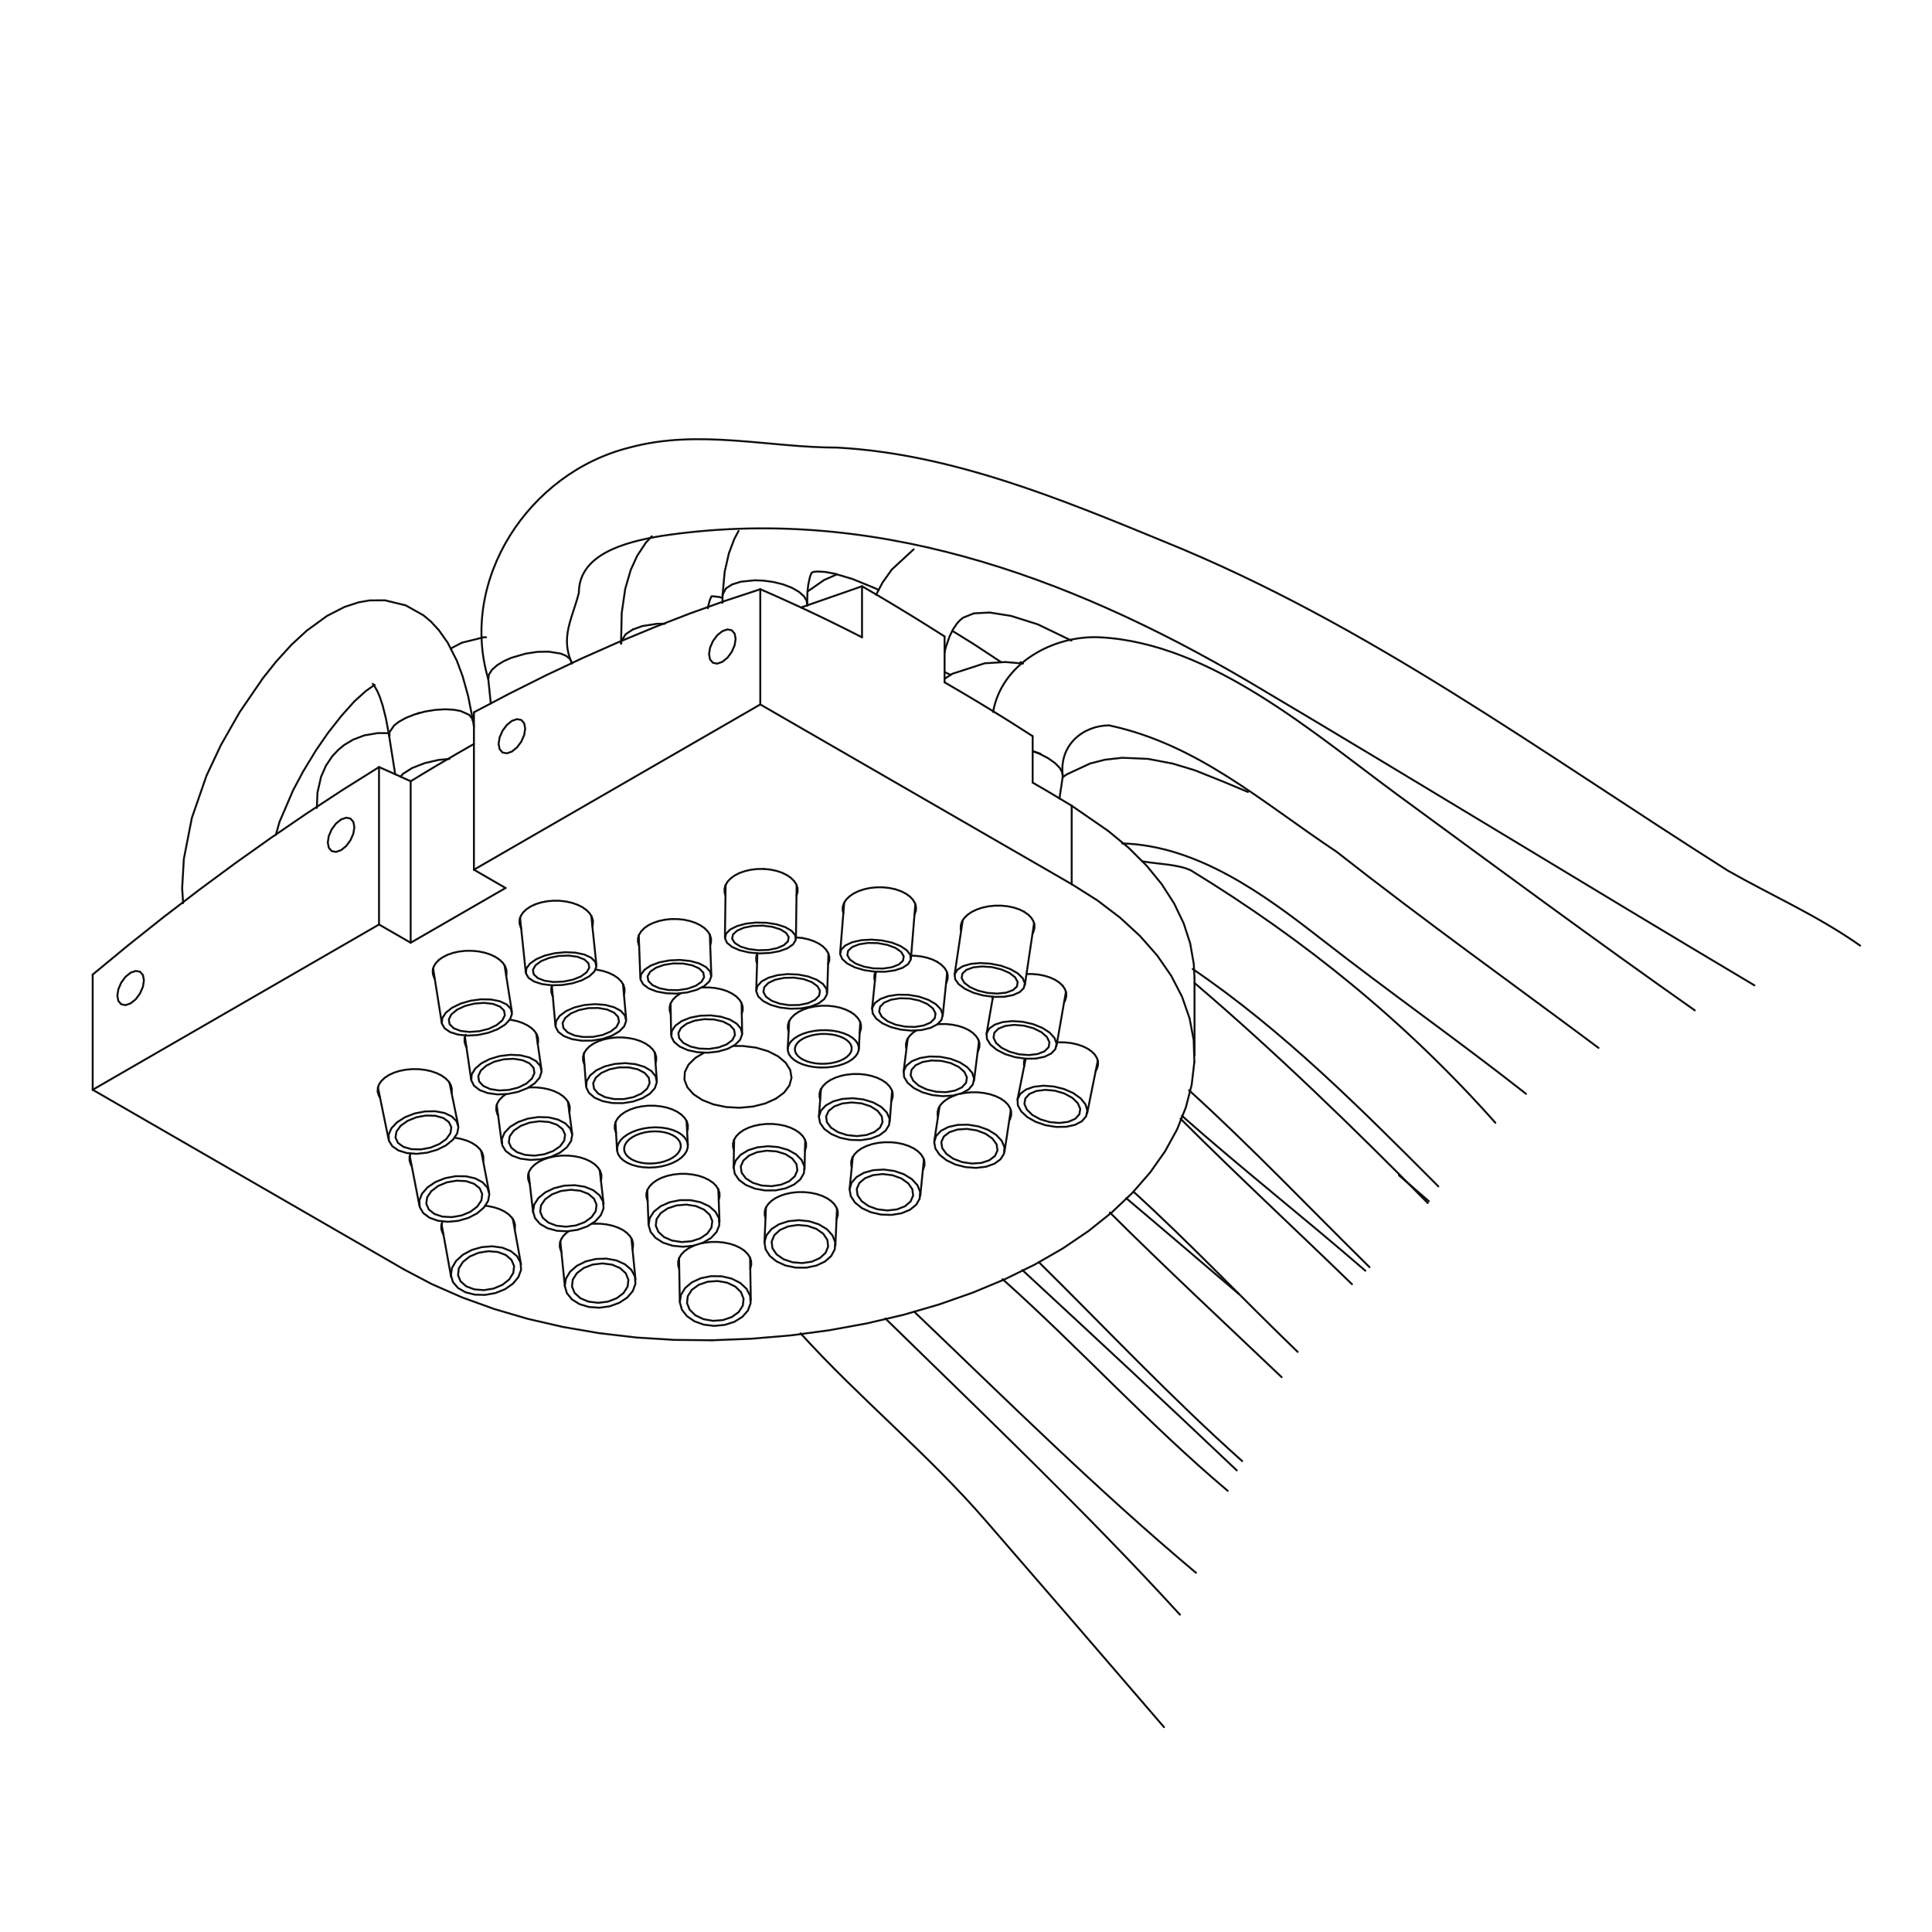 <?xml version="1.0" encoding="UTF-8"?>
<svg id="Layer_1" data-name="Layer 1" xmlns="http://www.w3.org/2000/svg" viewBox="0 0 500 500">
  <defs>
    <style>
      .cls-1 {
        fill: none;
        stroke: #0d0d0e;
        stroke-linecap: round;
        stroke-linejoin: round;
        stroke-width: .5px;
      }
    </style>
  </defs>
  <polyline class="cls-1" points="147.99 171.69 148 171.57 147.51 170.53 146.49 169.72 145.13 169.15 142.02 168.65 139.1 168.7 136.03 169.16 132.31 170.25 130.4 171.1 128.67 172.15 127.32 173.35 126.52 174.6 126.39 175.7"/>
  <polyline class="cls-1" points="208.86 156.31 208.75 155.45 208.07 154.32 206.77 153.17 204.91 152.1 202.61 151.22 200.1 150.61 197.62 150.27 195.35 150.18 191.77 150.54 189.48 151.25"/>
  <polyline class="cls-1" points="189.48 151.25 187.88 152.27 187.01 153.89 187.03 154.04"/>
  <polyline class="cls-1" points="172.08 161.42 169.92 161.45 166.21 162.03 163.76 162.92"/>
  <polyline class="cls-1" points="163.76 162.92 161.95 164.11 160.8 165.91 160.78 166.58"/>
  <polyline class="cls-1" points="275.05 200.91 274.93 199.92 274.29 198.76 273.05 197.49 271.26 196.23 269.04 195.08 267.25 194.39"/>
  <polyline class="cls-1" points="100.8 190.47 100.79 189.5 102.01 187.74 103.3 186.75 105.11 185.76 107.38 184.86 109.98 184.15 112.67 183.71 115.22 183.56 117.43 183.68 119.21 184.01 121.44 185.01 122.31 186.13"/>
  <polyline class="cls-1" points="98.09 198.52 88.75 204.38 79.42 210.49 70.11 216.85 60.81 223.45 51.55 230.29 42.32 237.36 33.13 244.67 23.99 252.21"/>
  <polyline class="cls-1" points="91.71 214.06 91.45 212.7 90.7 211.84 89.59 211.62 88.27 212.08 86.95 213.14 85.84 214.64 85.09 216.36 84.83 218.03 85.09 219.4 85.84 220.26 86.95 220.48 88.27 220.02 89.59 218.96 90.7 217.45 91.45 215.74 91.71 214.06"/>
  <polyline class="cls-1" points="37.25 253.71 36.99 252.34 36.24 251.49 35.13 251.27 33.81 251.73 32.49 252.79 31.38 254.29 30.63 256.01 30.37 257.68 30.63 259.05 31.38 259.91 32.49 260.13 33.81 259.67 35.13 258.61 36.24 257.1 36.99 255.38 37.25 253.71"/>
  <line class="cls-1" x1="23.99" y1="282.03" x2="23.99" y2="252.21"/>
  <polyline class="cls-1" points="106.28 202.19 105.26 201.72 104.23 201.25 103.21 200.79 102.19 200.33 101.16 199.87 100.14 199.42 99.12 198.96 98.09 198.52"/>
  <line class="cls-1" x1="98.09" y1="198.52" x2="98.09" y2="239.26"/>
  <polyline class="cls-1" points="122.65 192.54 121.63 193.12 118.56 194.88 115.49 196.67 112.42 198.48 109.35 200.32 106.28 202.19"/>
  <line class="cls-1" x1="106.28" y1="202.19" x2="106.28" y2="243.98"/>
  <polyline class="cls-1" points="309.14 253.11 308.95 249.48 308.03 244.18 306.33 238.95 303.86 233.81 300.65 228.82 296.71 224 292.08 219.4 286.78 215.03"/>
  <line class="cls-1" x1="286.78" y1="215.03" x2="277.35" y2="208.52"/>
  <polyline class="cls-1" points="207.31 157.22 207.56 157.13 223.09 151.72"/>
  <polyline class="cls-1" points="135.92 188.55 135.66 187.18 134.91 186.32 133.79 186.11 132.48 186.56 131.16 187.63 130.05 189.13 129.3 190.85 129.04 192.52 129.3 193.89 130.05 194.75 131.16 194.96 132.48 194.51 133.79 193.44 134.91 191.94 135.66 190.22 135.92 188.55"/>
  <polyline class="cls-1" points="190.38 165.33 190.12 163.97 189.37 163.11 188.26 162.89 186.94 163.35 185.62 164.41 184.51 165.91 183.76 167.63 183.5 169.3 183.76 170.67 184.51 171.53 185.62 171.75 186.94 171.29 188.26 170.23 189.37 168.72 190.12 167.01 190.38 165.33"/>
  <polyline class="cls-1" points="196.76 152.49 187.62 155.51 178.43 158.81 169.2 162.39 159.94 166.24 150.64 170.36 141.33 174.76 132 179.42 122.65 184.34"/>
  <line class="cls-1" x1="122.65" y1="184.34" x2="122.65" y2="225.08"/>
  <line class="cls-1" x1="104.57" y1="328.54" x2="23.99" y2="282.03"/>
  <polyline class="cls-1" points="184.25 346.86 174.46 346.76 164.72 346.15 155.12 345.03 145.73 343.42 136.63 341.33 127.9 338.77 119.6 335.77 111.8 332.35 104.57 328.54"/>
  <polyline class="cls-1" points="309.1 274.81 308.41 280.71 306.91 286.56 304.61 292.32 301.52 297.95 297.66 303.43 293.06 308.71 287.74 313.76 281.74 318.56 275.1 323.06 267.85 327.24 260.05 331.07 251.75 334.53 243 337.6 233.85 340.26 224.36 342.49 214.59 344.27 204.61 345.6 194.47 346.46 184.25 346.86"/>
  <polyline class="cls-1" points="277.35 228.82 283.96 232.99 289.88 237.49 295.08 242.28 299.51 247.32 303.14 252.58 305.93 257.99 307.86 263.54 308.92 269.16 309.1 274.81"/>
  <line class="cls-1" x1="122.65" y1="225.08" x2="196.76" y2="182.31"/>
  <line class="cls-1" x1="130.84" y1="229.81" x2="122.65" y2="225.08"/>
  <line class="cls-1" x1="106.28" y1="243.98" x2="130.84" y2="229.81"/>
  <line class="cls-1" x1="98.09" y1="239.26" x2="106.28" y2="243.98"/>
  <line class="cls-1" x1="23.99" y1="282.03" x2="98.09" y2="239.26"/>
  <polyline class="cls-1" points="182.23 272.44 179.98 273.76 178.21 275.49 177.24 277.42 177.13 279.43 177.89 281.39 179.47 283.19 181.77 284.69 184.65 285.82 187.93 286.5 191.4 286.69 194.84 286.38 198.03 285.58 200.78 284.35"/>
  <polyline class="cls-1" points="200.78 284.35 202.92 282.76 204.3 280.92 204.85 278.93 204.52 276.93 203.34 275.04 201.38 273.38 198.77 272.05 195.67 271.13 192.27 270.7 189.82 270.69"/>
  <polyline class="cls-1" points="134.88 240.23 134.73 239.93 134.45 238.98 134.47 238.01 134.77 237.07 135.35 236.17 136.2 235.35 137.28 234.62 138.56 234.02"/>
  <polyline class="cls-1" points="138.56 234.02 140 233.56 141.57 233.25 143.21 233.1 144.87 233.12 146.5 233.31 148.05 233.66 149.48 234.16 150.75 234.79 151.8 235.55 152.62 236.39 153.17 237.3 153.45 238.25 153.43 239.22 153.3 239.72"/>
  <polyline class="cls-1" points="112.52 253.32 112.35 253.02 112.03 252.08 111.99 251.12 112.24 250.17 112.78 249.27 113.58 248.43"/>
  <polyline class="cls-1" points="113.58 248.43 114.63 247.7 115.88 247.07 117.31 246.59 118.86 246.25 120.5 246.07 122.17 246.07 123.82 246.22 125.4 246.54 126.86 247.01 128.16 247.62 129.26 248.35 130.13 249.18 130.73 250.07 131.06 251.02 131.1 251.97 131 252.49"/>
  <polyline class="cls-1" points="117.66 294.44 117.93 294.48 119.5 294.79 120.96 295.25 122.25 295.85 123.34 296.57 124.19 297.39 124.78 298.28 125.08 299.22 125.1 300.17 125.04 300.51"/>
  <polyline class="cls-1" points="106.56 301.8 106.3 301.34 106 300.4 105.98 299.45 106.23 298.54"/>
  <polyline class="cls-1" points="206 242.6 206.01 242.6 207.63 242.76"/>
  <polyline class="cls-1" points="195.93 249.36 195.71 248.57 195.72 247.61 195.98 246.72"/>
  <polyline class="cls-1" points="207.63 242.76 209.19 243.09 210.62 243.57 211.88 244.18 212.95 244.92 213.77 245.75 214.33 246.65 214.62 247.59 214.62 248.55 214.33 249.5 214.31 249.52"/>
  <polyline class="cls-1" points="218.26 236.32 218.08 235.58 218.12 234.61 218.44 233.66 219.04 232.76 219.9 231.93 220.99 231.2 222.28 230.58 223.74 230.11 225.3 229.79 226.94 229.63 228.6 229.64 230.23 229.82 231.77 230.16"/>
  <polyline class="cls-1" points="231.77 230.16 233.19 230.65 234.44 231.28 235.47 232.02 236.27 232.86 236.81 233.77 237.06 234.72 237.03 235.69 236.7 236.64 236.67 236.71"/>
  <line class="cls-1" x1="128.91" y1="288.64" x2="128.73" y2="288.3"/>
  <polyline class="cls-1" points="136.8 281.44 137.13 281.42 138.79 281.42 140.43 281.59 141.99 281.91 143.43 282.39 144.7 283 145.77 283.73 146.59 284.56 147.16 285.45 147.45 286.39 147.44 287.35 147.34 287.81"/>
  <polyline class="cls-1" points="128.73 288.3 128.44 287.36 128.45 286.41 128.74 285.47 129.31 284.57 130.14 283.74 130.94 283.17"/>
  <polyline class="cls-1" points="151.25 275.52 151.18 275.36 150.89 274.42 150.89 273.47 151.17 272.53"/>
  <polyline class="cls-1" points="151.17 272.53 151.74 271.63 152.57 270.8 153.63 270.07 154.9 269.46 156.33 268.98 157.89 268.66 159.52 268.49 161.18 268.49 162.81 268.66 164.36 268.98 165.8 269.46 167.07 270.08 168.13 270.81 168.96 271.63 169.53 272.53 169.82 273.47 169.82 274.42 169.65 275.08"/>
  <polyline class="cls-1" points="173.59 262.42 173.31 261.49 173.31 260.53 173.6 259.59 174.16 258.69 174.99 257.87 176.05 257.13 176.15 257.07"/>
  <polyline class="cls-1" points="181.63 255.57 181.93 255.55 183.58 255.55 185.21 255.72 186.76 256.04 188.2 256.52 189.46 257.14 190.53 257.87 191.35 258.7 191.92 259.6 192.21 260.54 192.21 261.49 191.98 262.31"/>
  <polyline class="cls-1" points="187.76 231.76 187.53 230.99 187.5 230.02 187.77 229.07 188.31 228.15 189.12 227.31 190.16 226.56 191.41 225.92 192.83 225.43 194.38 225.08 196 224.9 197.65 224.88"/>
  <polyline class="cls-1" points="197.65 224.88 199.28 225.03 200.85 225.35 202.29 225.82 203.57 226.43 204.65 227.16 205.5 227.99 206.09 228.89 206.4 229.84 206.42 230.81 206.16 231.76 206.14 231.82"/>
  <polyline class="cls-1" points="165.41 244.8 165.4 244.76 165.11 243.82 165.1 242.86 165.39 241.91 165.95 241.01 166.77 240.18 167.83 239.44 169.1 238.83 170.53 238.35 172.08 238.02"/>
  <polyline class="cls-1" points="172.08 238.02 173.71 237.85 175.37 237.86 177 238.02 178.55 238.36 179.99 238.84 181.25 239.46 182.32 240.19 183.15 241.03 183.72 241.93 184.01 242.88 184.01 243.84 183.8 244.62"/>
  <polyline class="cls-1" points="143.07 257.88 142.97 257.68 142.68 256.74 142.67 255.79 142.89 255"/>
  <polyline class="cls-1" points="154.14 250.92 154.59 250.98 156.15 251.31 157.58 251.79 158.86 252.41 159.93 253.14 160.76 253.97 161.33 254.87 161.62 255.82 161.63 256.77 161.48 257.39"/>
  <polyline class="cls-1" points="120.72 270.98 120.52 270.62 120.23 269.68 120.23 268.72 120.51 267.78"/>
  <polyline class="cls-1" points="131.94 263.89 132.2 263.92 133.77 264.25 135.21 264.73 136.49 265.35 137.56 266.08 138.4 266.91 138.97 267.8 139.26 268.75 139.26 269.7 139.17 270.14"/>
  <polyline class="cls-1" points="98.36 284.11 98.01 283.48 97.75 282.54"/>
  <polyline class="cls-1" points="97.75 282.54 97.78 281.59 98.09 280.65 98.69 279.76 99.56 278.94 100.65 278.22 101.95 277.61 103.42 277.15 105 276.84 106.66 276.68 108.33 276.7 109.98 276.88 111.54 277.22 112.98 277.71 114.25 278.33 115.3 279.07 116.12 279.9 116.66 280.8 116.93 281.75 116.9 282.7 116.87 282.86"/>
  <polyline class="cls-1" points="235.81 247.32 236.64 247.34 238.27 247.5 239.83 247.83 241.27 248.3 242.53 248.91"/>
  <polyline class="cls-1" points="226.42 253.9 226.29 253.32 226.29 252.36 226.56 251.48"/>
  <polyline class="cls-1" points="242.53 248.91 243.59 249.65 244.42 250.47 244.98 251.37 245.26 252.31 245.26 253.27 244.96 254.22 244.84 254.44"/>
  <polyline class="cls-1" points="204.1 266.95 203.91 266.23 203.91 265.27 204.2 264.33 204.77 263.44 205.6 262.61 206.66 261.88 207.93 261.26 209.36 260.78 210.92 260.46 212.55 260.29 214.2 260.29 215.83 260.45 217.39 260.78 218.82 261.26 220.09 261.87"/>
  <polyline class="cls-1" points="220.09 261.87 221.15 262.6 221.97 263.43 222.54 264.32 222.82 265.26 222.82 266.22 222.53 267.16 222.49 267.25"/>
  <polyline class="cls-1" points="159.44 293.15 159.38 293.03 159.1 292.09 159.1 291.14 159.39 290.2 159.95 289.3 160.78 288.47 161.85 287.74 163.12 287.13 164.55 286.65 166.11 286.32 167.74 286.15 169.39 286.15 171.02 286.32 172.57 286.64 174.01 287.12 175.27 287.73 176.34 288.46 177.16 289.29 177.73 290.19 178.01 291.13 178.01 292.08 177.82 292.78"/>
  <polyline class="cls-1" points="137.1 306.29 136.94 305.99 136.66 305.04 136.67 304.08 136.96 303.14 137.53 302.24 138.37 301.41 139.44 300.67 140.72 300.05 142.16 299.57 143.72 299.24 145.35 299.07 147.01 299.07 148.65 299.23 150.2 299.55 151.64 300.03 152.91 300.64 153.97 301.37 154.79 302.2 155.35 303.1 155.64 304.04 155.63 305 155.51 305.5"/>
  <polyline class="cls-1" points="125.62 312.04 126.3 312.13 127.86 312.45 129.3 312.92 130.57 313.54 131.63 314.27 132.45 315.1 133 316 133.28 316.94 133.26 317.91 133.21 318.18"/>
  <polyline class="cls-1" points="114.76 319.47 114.48 318.95 114.2 318 114.22 317.04 114.51 316.12"/>
  <polyline class="cls-1" points="248.74 240.88 248.64 240.41 248.66 239.45 248.96 238.5 249.54 237.59 250.39 236.76 251.47 236.01 252.76 235.39 254.21 234.9 255.78 234.56 257.43 234.39 259.1 234.38 260.74 234.54 262.3 234.86 263.74 235.33 265 235.94"/>
  <polyline class="cls-1" points="265 235.94 266.07 236.68 266.89 237.51 267.44 238.41 267.72 239.35 267.7 240.32 267.4 241.27 267.21 241.61"/>
  <polyline class="cls-1" points="273.58 269.77 273.9 269.75 275.58 269.77 277.22 269.95 278.79 270.29 280.23 270.78 281.49 271.4 282.55 272.14 283.36 272.97 283.91 273.87 284.17 274.82"/>
  <polyline class="cls-1" points="265.06 275.96 264.99 275.61 265.02 274.66 265.22 273.98"/>
  <polyline class="cls-1" points="284.17 274.82 284.14 275.77 283.83 276.71 283.57 277.15"/>
  <polyline class="cls-1" points="220.43 302.09 220.3 301.54 220.29 300.58 220.57 299.64 221.14 298.74 221.96 297.91 223.02 297.18 224.29 296.57 225.72 296.09 227.28 295.77 228.91 295.61 230.57 295.61 232.2 295.78 233.76 296.11 235.2 296.59 236.48 297.21 237.55 297.94 238.38 298.77 238.95 299.67 239.24 300.61 239.25 301.57 238.96 302.51 238.84 302.77"/>
  <polyline class="cls-1" points="212.27 284.53 212.1 283.89 212.1 282.93 212.39 281.99"/>
  <polyline class="cls-1" points="212.39 281.99 212.96 281.1 213.78 280.27 214.85 279.54 216.11 278.93 217.55 278.45 219.1 278.12 220.74 277.96 222.39 277.96 224.02 278.12 225.58 278.45 227.01 278.93 228.28 279.54 229.35 280.27 230.18 281.1 230.74 282 231.03 282.94 231.03 283.89 230.75 284.83 230.66 285"/>
  <polyline class="cls-1" points="181.61 321.75 182.37 321.61 183.99 321.42 185.65 321.41 187.28 321.56 188.84 321.87 190.28 322.34 191.56 322.95 192.65 323.68 193.49 324.51 194.08 325.42 194.39 326.37 194.42 327.33 194.17 328.25"/>
  <polyline class="cls-1" points="175.79 328.37 175.52 327.52 175.5 326.55 175.76 325.59 176.3 324.68 177.11 323.83 178.15 323.08 179.4 322.45 179.64 322.35"/>
  <polyline class="cls-1" points="167.61 310.77 167.59 310.71 167.3 309.76 167.3 308.8 167.59 307.86 168.16 306.96 168.99 306.13 170.06 305.39 171.32 304.77 172.76 304.29 174.31 303.96 175.94 303.79 177.6 303.79 179.22 303.96 180.78 304.28 182.21 304.76 183.47 305.38 184.54 306.11 185.36 306.94 185.92 307.84 186.21 308.79 186.21 309.75 186 310.5"/>
  <polyline class="cls-1" points="242.64 265.06 243.16 265.03 244.82 265.02 246.46 265.19 248.02 265.51 249.46 265.99 250.73 266.6 251.79 267.33 252.62 268.16 253.19 269.05"/>
  <polyline class="cls-1" points="234.59 271.46 234.47 270.97 234.48 270.01 234.77 269.07 235.34 268.17 236.17 267.35 237.08 266.71"/>
  <polyline class="cls-1" points="253.19 269.05 253.48 269.99 253.47 270.95 253.18 271.89 253.02 272.2"/>
  <polyline class="cls-1" points="248.47 283.09 249.69 282.85 251.32 282.69 252.99 282.69 254.63 282.86 256.2 283.19 257.64 283.67 258.92 284.28 259.99 285.01 260.83 285.84 261.4 286.74 261.69 287.68 261.7 288.63 261.41 289.57"/>
  <polyline class="cls-1" points="242.75 289.01 242.66 288.61 242.66 287.66 242.94 286.72 243.51 285.82 244.34 285 245.41 284.26 246.68 283.65 247.47 283.37"/>
  <line class="cls-1" x1="261.41" y1="289.57" x2="261.19" y2="289.97"/>
  <polyline class="cls-1" points="153.18 316.72 153.72 316.69 155.38 316.7 157 316.88 158.55 317.22 159.96 317.71 161.21 318.33 162.25 319.08 163.05 319.92 163.58 320.83 163.84 321.78 163.8 322.75 163.68 323.2"/>
  <polyline class="cls-1" points="145.29 323.94 145.11 323.58 144.86 322.63 144.9 321.67 145.22 320.72 145.82 319.82 146.68 318.99 147.15 318.64"/>
  <polyline class="cls-1" points="198.11 315.21 197.91 314.48 197.91 313.52 198.19 312.57 198.76 311.67 199.58 310.84 200.64 310.1 201.91 309.49 203.34 309.01 204.89 308.68 206.52 308.51 208.17 308.52 209.8 308.69 211.36 309.02 212.79 309.5 214.06 310.12 215.13 310.86 215.96 311.69 216.52 312.59 216.81 313.54 216.82 314.5 216.53 315.45 216.5 315.53"/>
  <polyline class="cls-1" points="189.94 297.63 189.71 296.82 189.71 295.86 190 294.92 190.56 294.02 191.39 293.2 192.45 292.46 193.72 291.85 195.15 291.37 196.7 291.05"/>
  <polyline class="cls-1" points="196.7 291.05 198.33 290.88 199.98 290.88 201.61 291.05 203.17 291.37 204.6 291.85 205.87 292.47 206.93 293.2 207.76 294.03 208.32 294.93 208.61 295.87 208.61 296.82 208.32 297.77 208.32 297.77"/>
  <polyline class="cls-1" points="265.65 252.08 267.12 252.07 268.77 252.22 270.34 252.53 271.8 252.99 273.09 253.59 274.18 254.31 275.03 255.12"/>
  <polyline class="cls-1" points="256.9 258.43 256.84 258.14 256.81 257.96"/>
  <polyline class="cls-1" points="275.03 255.12 275.62 256.02 275.93 256.96 275.94 257.91 275.67 258.86 275.39 259.37"/>
  <line class="cls-1" x1="196.76" y1="182.31" x2="277.35" y2="228.82"/>
  <line class="cls-1" x1="277.35" y1="228.82" x2="277.35" y2="208.52"/>
  <polyline class="cls-1" points="277.35 208.52 276.09 207.76 274.82 207 273.56 206.24 272.3 205.49 271.04 204.74 269.77 204 268.51 203.27 267.25 202.53"/>
  <line class="cls-1" x1="267.25" y1="190.52" x2="267.25" y2="202.53"/>
  <polyline class="cls-1" points="267.25 190.52 264.4 188.7 261.56 186.89 258.71 185.12 255.86 183.36 253.01 181.63 250.16 179.93 247.31 178.25 244.46 176.59"/>
  <line class="cls-1" x1="244.46" y1="164.72" x2="244.46" y2="176.59"/>
  <polyline class="cls-1" points="244.46 164.72 241.79 163.02 239.12 161.35 236.45 159.69 233.78 158.06 231.11 156.44 228.43 154.84 225.76 153.27 223.09 151.72"/>
  <line class="cls-1" x1="223.09" y1="164.94" x2="223.09" y2="151.72"/>
  <polyline class="cls-1" points="223.09 164.94 219.79 163.26 216.49 161.62 213.2 160.01 209.91 158.44 206.62 156.9 203.33 155.4 200.04 153.92 196.76 152.49"/>
  <line class="cls-1" x1="196.76" y1="182.31" x2="196.76" y2="152.49"/>
  <polyline class="cls-1" points="251.02 255.46 253.11 256.38 255.56 256.96 258.08 257.14 260.36 256.9 262.13 256.26 263.18 255.31 263.38 254.15 262.71 252.93 261.24 251.79 259.15 250.88 256.7 250.29 254.18 250.11 251.89 250.35 250.12 250.99 249.07 251.95 248.87 253.11 249.55 254.33 251.02 255.46"/>
  <polyline class="cls-1" points="269.29 195.09 268.6 194.83 267.6 194.51"/>
  <polyline class="cls-1" points="249.74 255.92 251.94 256.93 254.51 257.64 257.23 257.99 259.84 257.96 262.13 257.54 263.88 256.77 264.95 255.73 265.23 254.5 264.7 253.19 263.41 251.92 261.47 250.8 259.06 249.93 256.39 249.4 253.69 249.23 251.21 249.46 249.17 250.06 247.75 250.98 247.07 252.13 247.19 253.41 248.11 254.71 249.74 255.92"/>
  <polyline class="cls-1" points="259.22 271.17 261.29 272.19 263.73 272.85 266.25 273.05 268.54 272.78 270.32 272.08 271.39 271.02 271.6 269.73 270.95 268.38 269.5 267.11 267.42 266.09 264.98 265.44 262.47 265.23 260.18 265.5 258.4 266.21 257.33 267.27 257.12 268.55 257.77 269.91 259.22 271.17"/>
  <polyline class="cls-1" points="257.94 271.68 260.12 272.8 262.68 273.59 265.39 273.99 268 273.96 270.3 273.5 272.06 272.65 273.14 271.49 273.44 270.12 272.93 268.67 271.67 267.25 269.75 266.01 267.35 265.04 264.69 264.44 262 264.26 259.51 264.51 257.46 265.17 256.02 266.18 255.33 267.46 255.43 268.89 256.33 270.34 257.94 271.68"/>
  <polyline class="cls-1" points="231.73 245.31 233.21 246.34 233.89 247.49 233.69 248.63 232.64 249.6 230.85 250.31 228.56 250.66 226.02 250.61 223.56 250.16 221.46 249.38 219.97 248.35 219.29 247.2 219.49 246.06 220.54 245.09 222.33 244.38 224.63 244.03 227.16 244.08 229.63 244.53 231.73 245.31"/>
  <polyline class="cls-1" points="233.01 244.81 234.65 245.9 235.58 247.11 235.71 248.35 235.03 249.5 233.6 250.46 231.54 251.14 229.05 251.49 226.34 251.46 223.65 251.07 221.22 250.35 219.27 249.36 217.97 248.19 217.43 246.95 217.71 245.74 218.78 244.68 220.55 243.85 222.85 243.33 225.48 243.17 228.21 243.38 230.8 243.94 233.01 244.81"/>
  <polyline class="cls-1" points="201.96 240.51 203.44 241.43 204.12 242.51 203.92 243.62 202.86 244.62 201.07 245.39 198.76 245.85 196.22 245.92 193.75 245.62 191.65 244.97 190.16 244.04 189.48 242.96 189.69 241.86 190.75 240.86 192.54 240.08 194.85 239.63 197.39 239.55 199.86 239.86 201.96 240.51"/>
  <polyline class="cls-1" points="203.25 239.95 204.89 240.93 205.82 242.06 205.94 243.25 205.25 244.4 203.81 245.4 201.75 246.16 199.25 246.62 196.53 246.74 193.84 246.5 191.4 245.92 189.45 245.06 188.15 244 187.62 242.82 187.91 241.64 188.98 240.55 190.76 239.66 193.06 239.04 195.7 238.75 198.44 238.82 201.03 239.23 203.25 239.95"/>
  <polyline class="cls-1" points="229.67 264.28 231.76 265.18 234.22 265.69 236.75 265.77 239.05 265.4 240.84 264.63 241.91 263.54 242.12 262.28 241.45 260.99 239.98 259.83 237.9 258.94 235.44 258.42 232.9 258.35 230.6 258.72 228.81 259.49 227.75 260.57 227.53 261.84 228.2 263.12 229.67 264.28"/>
  <polyline class="cls-1" points="228.38 264.84 230.58 265.82 233.16 266.47 235.89 266.73 238.52 266.57 240.82 266.01 242.6 265.09 243.68 263.91 243.97 262.57 243.45 261.18 242.17 259.86 240.23 258.75 237.82 257.92 235.13 257.47 232.42 257.42 229.93 257.78 227.86 258.53 226.42 259.58 225.73 260.86 225.84 262.25 226.75 263.61 228.38 264.84"/>
  <polyline class="cls-1" points="267.18 288.56 269.24 289.68 271.67 290.4 274.18 290.62 276.47 290.33 278.26 289.56 279.34 288.39 279.57 286.98 278.93 285.49 277.5 284.11 275.44 282.99 273.01 282.27 270.5 282.05 268.22 282.34 266.42 283.11 265.35 284.28 265.11 285.69 265.75 287.17 267.18 288.56"/>
  <polyline class="cls-1" points="265.89 289.12 268.06 290.34 270.6 291.21 273.3 291.65 275.92 291.61 278.21 291.11 279.99 290.18 281.08 288.91 281.4 287.41 280.92 285.81 279.67 284.26 277.77 282.9 275.38 281.84 272.73 281.18 270.05 280.98 267.56 281.25 265.5 281.98 264.05 283.09 263.34 284.49 263.42 286.06 264.3 287.65 265.89 289.12"/>
  <polyline class="cls-1" points="237.78 280.97 239.86 281.96 242.31 282.55 244.84 282.65 247.14 282.25 248.94 281.41 250.02 280.22 250.24 278.83 249.59 277.41 248.13 276.12 246.05 275.13 243.6 274.55 241.07 274.45 238.77 274.84 236.97 275.68 235.9 276.87 235.67 278.26 236.33 279.68 237.78 280.97"/>
  <polyline class="cls-1" points="236.49 281.58 238.68 282.67 241.25 283.4 243.97 283.69 246.6 283.53 248.91 282.93 250.69 281.94 251.78 280.64 252.09 279.16 251.59 277.63 250.31 276.17 248.39 274.93 245.98 274.01 243.31 273.49 240.6 273.42 238.1 273.81 236.03 274.62 234.58 275.77 233.87 277.18 233.97 278.7 234.87 280.21 236.49 281.58"/>
  <polyline class="cls-1" points="210.07 254.16 211.54 255.21 212.21 256.43 212 257.67 210.93 258.77 209.13 259.62 206.82 260.09 204.28 260.14 201.81 259.76 199.72 259 198.24 257.95 197.57 256.73 197.79 255.49 198.86 254.38 200.65 253.54 202.96 253.07 205.5 253.01 207.97 253.39 210.07 254.16"/>
  <polyline class="cls-1" points="211.36 253.55 213 254.66 213.91 255.95 214.03 257.29 213.33 258.56 211.88 259.66 209.81 260.49 207.31 260.97 204.59 261.06 201.89 260.75 199.47 260.07 197.52 259.08 196.23 257.87 195.71 256.54 196.01 255.22 197.09 254.01 198.87 253.04 201.19 252.38 203.83 252.09 206.56 252.21 209.15 252.71 211.36 253.55"/>
  <polyline class="cls-1" points="169.74 250.46 171.83 249.71 174.3 249.33 176.84 249.37 179.15 249.82 180.95 250.63 182.01 251.7 182.22 252.91 181.55 254.09 180.07 255.12 177.97 255.87 175.51 256.25 172.96 256.21 170.66 255.76 168.86 254.95 167.8 253.88 167.59 252.68 168.26 251.49 169.74 250.46"/>
  <polyline class="cls-1" points="168.44 249.88 170.66 249.05 173.24 248.55 175.98 248.43 178.62 248.7 180.93 249.33 182.71 250.27 183.79 251.43 184.08 252.72 183.56 254.01 182.27 255.19 180.32 256.16 177.89 256.83 175.2 257.14 172.48 257.06 169.98 256.61 167.91 255.82 166.47 254.75 165.77 253.52 165.89 252.21 166.81 250.96 168.44 249.88"/>
  <polyline class="cls-1" points="220.18 272.35 219.74 272.99 219.1 273.58 218.28 274.11 217.3 274.56 216.18 274.91 214.98 275.16 213.71 275.29 212.43 275.31 211.17 275.21 209.96 274.99 208.85 274.67 207.86 274.25 207.04 273.75 206.39 273.17 205.95 272.54 205.73 271.88 205.73 271.21 205.95 270.54 206.39 269.9 207.03 269.3 207.85 268.78 208.84 268.33 209.95 267.98 211.15 267.73 212.42 267.59 213.7 267.58 214.97 267.68 216.17 267.89 217.29 268.21 218.27 268.63 219.1 269.14 219.74 269.71 220.18 270.34 220.4 271 220.4 271.68 220.18 272.35"/>
  <polyline class="cls-1" points="221.96 272.57 221.41 273.37 220.61 274.11 219.58 274.78 218.35 275.33 216.96 275.78 215.46 276.08 213.88 276.25 212.27 276.27 210.69 276.15 209.18 275.88 207.79 275.48 206.56 274.95 205.53 274.32 204.73 273.6 204.18 272.82 203.9 271.99 203.89 271.15 204.17 270.31 204.72 269.51 205.52 268.77 206.55 268.11 207.78 267.55 209.17 267.11 210.68 266.8 212.26 266.63 213.86 266.61 215.44 266.74 216.95 267 218.34 267.41 219.57 267.93 220.6 268.56 221.41 269.28 221.96 270.07 222.24 270.89 222.24 271.74 221.96 272.57"/>
  <polyline class="cls-1" points="256.05 300.27 257.5 299.15 258.15 297.73 257.93 296.17 256.85 294.67 255.06 293.41 252.76 292.54 250.24 292.16 247.79 292.32 245.71 293.01 244.26 294.13 243.61 295.56 243.84 297.11 244.91 298.61 246.7 299.87 249 300.75 251.53 301.12 253.98 300.96 256.05 300.27"/>
  <polyline class="cls-1" points="257.34 301.18 258.95 300.01 259.85 298.53 259.95 296.89 259.24 295.23 257.79 293.69 255.72 292.41 253.23 291.51 250.53 291.07 247.86 291.12 245.45 291.66 243.53 292.64 242.27 293.98 241.77 295.56 242.07 297.23 243.16 298.85 244.94 300.27 247.25 301.37 249.87 302.05 252.59 302.25 255.16 301.95 257.34 301.18"/>
  <polyline class="cls-1" points="226.29 292.98 227.75 291.82 228.41 290.4 228.19 288.88 227.11 287.47 225.3 286.31 222.99 285.56 220.46 285.31 217.99 285.58 215.91 286.34 214.45 287.5 213.79 288.93 214.01 290.44 215.09 291.86 216.89 293.01 219.2 293.76 221.74 294.02 224.2 293.75 226.29 292.98"/>
  <polyline class="cls-1" points="227.59 293.81 229.21 292.59 230.11 291.11 230.21 289.5 229.5 287.9 228.05 286.46 225.98 285.31 223.47 284.54 220.75 284.22 218.07 284.39 215.65 285.03 213.72 286.08 212.44 287.45 211.93 289.01 212.24 290.63 213.33 292.17 215.12 293.48 217.43 294.46 220.07 295 222.81 295.08 225.39 294.67 227.59 293.81"/>
  <polyline class="cls-1" points="177.69 264.94 179.79 264.14 182.25 263.76 184.8 263.84 187.11 264.38 188.91 265.31 189.99 266.51 190.21 267.85 189.54 269.16 188.08 270.28 185.98 271.07 183.52 271.46 180.97 271.37 178.66 270.83 176.86 269.91 175.78 268.7 175.56 267.37 176.23 266.06 177.69 264.94"/>
  <polyline class="cls-1" points="176.4 264.27 178.6 263.38 181.19 262.87 183.93 262.78 186.57 263.12 188.89 263.86 190.67 264.93 191.76 266.24 192.07 267.67 191.55 269.09 190.27 270.38 188.33 271.43 185.91 272.13 183.22 272.44 180.49 272.31 177.99 271.77 175.91 270.85 174.46 269.65 173.75 268.27 173.86 266.83 174.77 265.45 176.4 264.27"/>
  <polyline class="cls-1" points="140.08 248.72 142.17 247.89 144.64 247.39 147.17 247.3 149.46 247.61 151.24 248.31 152.3 249.29 152.5 250.44 151.82 251.63 150.34 252.71 148.24 253.55 145.78 254.04 143.25 254.14 140.96 253.82 139.18 253.13 138.12 252.15 137.92 250.99 138.6 249.8 140.08 248.72"/>
  <polyline class="cls-1" points="138.8 248.23 141.01 247.3 143.59 246.69 146.31 246.43 148.94 246.55 151.24 247.04 153 247.86 154.07 248.93 154.35 250.16 153.82 251.44 152.52 252.66 150.58 253.7 148.16 254.48 145.47 254.92 142.76 254.99 140.27 254.68 138.22 254.02 136.79 253.07 136.11 251.9 136.23 250.63 137.16 249.37 138.8 248.23"/>
  <polyline class="cls-1" points="118.27 261.31 116.81 262.52 116.15 263.83 116.36 265.08 117.42 266.11 119.2 266.8 121.49 267.07 124.01 266.88 126.46 266.27 128.53 265.29 129.99 264.08 130.66 262.77 130.45 261.53 129.39 260.5 127.6 259.81 125.32 259.54 122.8 259.72 120.35 260.34 118.27 261.31"/>
  <polyline class="cls-1" points="116.99 260.81 115.37 262.1 114.46 263.5 114.35 264.87 115.05 266.11 116.48 267.1 118.53 267.75 121.01 268.01 123.71 267.85 126.38 267.28 128.78 266.36 130.71 265.17 131.99 263.81 132.5 262.41 132.21 261.09 131.13 259.96 129.37 259.13 127.08 258.67 124.46 258.62 121.75 258.99 119.18 259.74 116.99 260.81"/>
  <line class="cls-1" x1="108.01" y1="184.67" x2="108.59" y2="184.49"/>
  <polyline class="cls-1" points="104.42 296.81 106.48 297.4 108.91 297.47 111.42 297.01 113.71 296.07 115.5 294.78 116.57 293.28 116.81 291.76 116.17 290.39 114.74 289.35 112.68 288.76 110.25 288.69 107.74 289.15 105.45 290.09 103.66 291.38 102.59 292.88 102.35 294.4 102.99 295.77 104.42 296.81"/>
  <polyline class="cls-1" points="103.13 297.74 105.3 298.41 107.84 298.61 110.54 298.31 113.16 297.55 115.45 296.4 117.23 294.95 118.32 293.33 118.64 291.69 118.15 290.17 116.9 288.92 115.01 288.03 112.62 287.59 109.97 287.64 107.28 288.17 104.8 289.14 102.74 290.46 101.29 292.01 100.58 293.65 100.66 295.25 101.54 296.65 103.13 297.74"/>
  <polyline class="cls-1" points="125.87 275.78 124.42 277.07 123.77 278.5 123.99 279.87 125.07 281.04 126.86 281.85 129.16 282.21 131.68 282.07 134.13 281.46 136.21 280.44 137.66 279.14 138.31 277.72 138.09 276.34 137.01 275.18 135.22 274.37 132.92 274.01 130.39 274.14 127.94 274.76 125.87 275.78"/>
  <polyline class="cls-1" points="124.58 275.19 122.97 276.57 122.07 278.08 121.97 279.6 122.68 280.98 124.13 282.11 126.2 282.88 128.69 283.23 131.39 283.12 134.06 282.57 136.47 281.62 138.39 280.36 139.65 278.9 140.16 277.36 139.85 275.9 138.76 274.63 136.98 273.67 134.67 273.1 132.05 272.98 129.33 273.31 126.76 274.07 124.58 275.19"/>
  <polyline class="cls-1" points="147.73 262.29 146.26 263.45 145.6 264.76 145.81 266.05 146.88 267.17 148.68 267.98 150.98 268.38 153.51 268.34 155.98 267.84 158.07 266.95 159.53 265.79 160.2 264.48 159.98 263.19 158.91 262.07 157.12 261.26 154.82 260.86 152.28 260.9 149.82 261.4 147.73 262.29"/>
  <polyline class="cls-1" points="146.44 261.7 144.81 262.94 143.9 264.32 143.79 265.73 144.49 267.05 145.93 268.14 148 268.92 150.5 269.33 153.21 269.31 155.9 268.87 158.32 268.06 160.25 266.94 161.54 265.62 162.05 264.21 161.75 262.83 160.67 261.61 158.89 260.66 156.59 260.06 153.95 259.87 151.22 260.1 148.64 260.73 146.44 261.7"/>
  <polyline class="cls-1" points="112.43 314.17 114.5 314.86 116.94 314.99 119.45 314.56 121.74 313.61 123.52 312.26 124.59 310.66 124.8 309.02 124.15 307.53 122.7 306.37 120.63 305.68 118.19 305.55 115.67 305.98 113.38 306.93 111.6 308.29 110.54 309.88 110.32 311.52 110.97 313.01 112.43 314.17"/>
  <polyline class="cls-1" points="111.14 315.14 113.32 315.92 115.88 316.2 118.59 315.95 121.21 315.19 123.5 314 125.26 312.48 126.34 310.76 126.64 309 126.14 307.35 124.87 305.96 122.95 304.95 120.55 304.42 117.89 304.4 115.2 304.91 112.72 305.89 110.66 307.27 109.23 308.91 108.53 310.67 108.63 312.39 109.53 313.93 111.14 315.14"/>
  <polyline class="cls-1" points="133.79 298.18 135.87 298.88 138.32 299.08 140.85 298.73 143.15 297.89 144.95 296.66 146.03 295.18 146.25 293.64 145.59 292.21 144.14 291.08 142.06 290.37 139.61 290.18 137.08 290.53 134.78 291.37 132.98 292.6 131.9 294.08 131.68 295.62 132.34 297.05 133.79 298.18"/>
  <polyline class="cls-1" points="132.5 299.07 134.69 299.86 137.26 300.19 139.98 300.02 142.61 299.38 144.92 298.31 146.7 296.92 147.79 295.32 148.1 293.66 147.6 292.09 146.32 290.74 144.4 289.74 141.99 289.17 139.32 289.09 136.61 289.5 134.11 290.37 132.04 291.61 130.59 293.12 129.88 294.77 129.98 296.4 130.88 297.88 132.5 299.07"/>
  <polyline class="cls-1" points="155.63 277.67 154.17 278.92 153.51 280.35 153.74 281.77 154.81 283.02 156.62 283.95 158.93 284.44 161.47 284.44 163.93 283.94 166.01 283.01 167.47 281.76 168.13 280.33 167.91 278.91 166.83 277.66 165.03 276.73 162.72 276.24 160.18 276.24 157.72 276.74 155.63 277.67"/>
  <polyline class="cls-1" points="154.33 277 152.71 278.33 151.81 279.83 151.71 281.38 152.42 282.84 153.87 284.07 155.95 284.97 158.45 285.46 161.17 285.5 163.86 285.08 166.27 284.23 168.21 283.04 169.48 281.61 169.99 280.07 169.68 278.55 168.59 277.19 166.8 276.11 164.49 275.41 161.85 275.14 159.11 275.34 156.53 275.98 154.33 277"/>
  <polyline class="cls-1" points="130.9 324.79 132.37 326.06 133.05 327.67 132.85 329.42 131.8 331.1 130.03 332.51 127.74 333.48 125.22 333.89 122.77 333.69 120.68 332.91 119.21 331.64 118.54 330.03 118.74 328.28 119.79 326.6 121.56 325.19 123.85 324.22 126.36 323.81 128.82 324.01 130.9 324.79"/>
  <polyline class="cls-1" points="132.18 323.77 133.81 325.1 134.73 326.77 134.85 328.62 134.17 330.49 132.75 332.21 130.71 333.64 128.23 334.64 125.53 335.12 122.86 335.05 120.45 334.43 118.51 333.31 117.22 331.8 116.69 330.02 116.97 328.14 118.04 326.32 119.79 324.73 122.08 323.5 124.69 322.75 127.41 322.54 129.98 322.89 132.18 323.77"/>
  <polyline class="cls-1" points="152.25 308.96 153.72 310.22 154.39 311.77 154.18 313.43 153.11 315 151.32 316.29 149.02 317.15 146.48 317.47 144.03 317.22 141.94 316.42 140.47 315.17 139.8 313.62 140.01 311.96 141.08 310.38 142.87 309.09 145.17 308.23 147.7 307.91 150.16 308.16 152.25 308.96"/>
  <polyline class="cls-1" points="153.54 308.03 155.17 309.35 156.08 310.96 156.2 312.72 155.5 314.48 154.06 316.08 152 317.38 149.5 318.27 146.79 318.66 144.11 318.52 141.69 317.86 139.75 316.74 138.47 315.26 137.95 313.55 138.24 311.77 139.32 310.07 141.1 308.6 143.4 307.5 146.03 306.85 148.76 306.73 151.34 307.13 153.54 308.03"/>
  <polyline class="cls-1" points="171.22 301.86 172.72 301.47 174.11 300.95 175.34 300.31 176.37 299.57 177.17 298.74 177.71 297.87 177.99 296.96 177.99 296.06 177.72 295.18 177.17 294.36 176.37 293.61 175.35 292.97 174.12 292.45 172.74 292.06 171.24 291.83 169.66 291.75 168.06 291.83 166.49 292.06 164.98 292.45 163.6 292.97 162.37 293.61 161.34 294.35 160.54 295.17 160 296.05 159.72 296.96 159.71 297.86 159.99 298.74 160.54 299.56 161.33 300.31 162.36 300.95 163.59 301.47 164.97 301.85 166.47 302.09 168.05 302.17 169.65 302.09 171.22 301.86"/>
  <polyline class="cls-1" points="170.75 300.88 171.95 300.57 173.06 300.15 174.04 299.64 174.86 299.05 175.5 298.39 175.94 297.69 176.17 296.96 176.17 296.24 175.95 295.54 175.51 294.88 174.87 294.28 174.05 293.77 173.07 293.35 171.96 293.04 170.76 292.85 169.5 292.79 168.22 292.85 166.96 293.04 165.76 293.35 164.65 293.76 163.67 294.28 162.85 294.87 162.21 295.53 161.77 296.23 161.54 296.96 161.54 297.68 161.76 298.38 162.2 299.04 162.84 299.64 163.66 300.15 164.64 300.57 165.75 300.88 166.95 301.06 168.21 301.13 169.49 301.06 170.75 300.88"/>
  <polyline class="cls-1" points="160.47 328.17 161.95 329.53 162.63 331.2 162.43 332.97 161.38 334.63 159.59 335.99 157.3 336.87 154.76 337.17 152.29 336.86 150.19 335.97 148.71 334.61 148.03 332.94 148.23 331.17 149.28 329.51 151.07 328.15 153.36 327.27 155.9 326.97 158.37 327.28 160.47 328.17"/>
  <polyline class="cls-1" points="161.75 327.2 163.39 328.63 164.32 330.36 164.45 332.25 163.77 334.12 162.33 335.81 160.28 337.16 157.79 338.07 155.07 338.44 152.39 338.24 149.96 337.5 148.01 336.27 146.71 334.67 146.17 332.84 146.45 330.94 147.52 329.14 149.28 327.6 151.58 326.46 154.22 325.82 156.95 325.73 159.54 326.2 161.75 327.2"/>
  <polyline class="cls-1" points="182.2 313.05 183.68 314.39 184.35 316 184.13 317.68 183.07 319.23 181.27 320.47 178.96 321.23 176.42 321.44 173.95 321.06 171.85 320.15 170.38 318.8 169.71 317.19 169.92 315.51 170.99 313.96 172.79 312.73 175.1 311.96 177.64 311.75 180.11 312.13 182.2 313.05"/>
  <polyline class="cls-1" points="183.5 312.16 185.13 313.57 186.05 315.26 186.16 317.06 185.46 318.82 184.02 320.38 181.95 321.61 179.44 322.39 176.72 322.66 174.03 322.39 171.6 321.6 169.66 320.37 168.37 318.8 167.85 317.04 168.15 315.24 169.23 313.56 171.01 312.15 173.32 311.13 175.96 310.6 178.7 310.6 181.29 311.14 183.5 312.16"/>
  <polyline class="cls-1" points="204.23 305.72 202.13 306.6 199.67 306.98 197.12 306.81 194.81 306.1 193.01 304.95 191.93 303.49 191.71 301.89 192.38 300.36 193.84 299.07 195.94 298.18 198.4 297.8 200.95 297.98 203.26 298.68 205.06 299.84 206.14 301.3 206.36 302.89 205.69 304.43 204.23 305.72"/>
  <polyline class="cls-1" points="205.52 306.55 203.32 307.54 200.73 308.07 197.99 308.09 195.35 307.61 193.03 306.67 191.25 305.35 190.16 303.76 189.85 302.06 190.37 300.38 191.65 298.88 193.59 297.69 196.01 296.93 198.7 296.64 201.43 296.87 203.93 297.59 206.01 298.74 207.46 300.21 208.17 301.87 208.06 303.59 207.15 305.19 205.52 306.55"/>
  <polyline class="cls-1" points="190.28 332.95 191.76 334.4 192.44 336.12 192.23 337.91 191.17 339.56 189.38 340.85 187.07 341.64 184.53 341.83 182.06 341.4 179.96 340.4 178.48 338.95 177.8 337.23 178 335.44 179.06 333.79 180.85 332.5 183.16 331.71 185.7 331.52 188.17 331.95 190.28 332.95"/>
  <polyline class="cls-1" points="191.56 332.02 193.21 333.54 194.13 335.35 194.26 337.27 193.57 339.14 192.13 340.79 190.07 342.08 187.56 342.88 184.84 343.14 182.15 342.82 179.72 341.95 177.77 340.61 176.47 338.93 175.94 337.04 176.22 335.13 177.3 333.35 179.07 331.86 181.38 330.8 184.02 330.27 186.76 330.3 189.35 330.9 191.56 332.02"/>
  <polyline class="cls-1" points="212.18 325.59 210.09 326.52 207.62 326.89 205.08 326.67 202.77 325.88 200.97 324.62 199.91 323.04 199.7 321.33 200.37 319.69 201.85 318.32 203.95 317.4 206.42 317.02 208.96 317.24 211.26 318.03 213.06 319.29 214.12 320.88 214.33 322.59 213.66 324.23 212.18 325.59"/>
  <polyline class="cls-1" points="213.48 326.5 211.26 327.53 208.68 328.07 205.94 328.06 203.3 327.51 200.99 326.47 199.21 325.03 198.13 323.31 197.84 321.47 198.36 319.68 199.66 318.09 201.6 316.84 204.03 316.05 206.72 315.78 209.44 316.06 211.94 316.87 214.01 318.13 215.45 319.72 216.15 321.52 216.03 323.35 215.11 325.06 213.48 326.5"/>
  <polyline class="cls-1" points="234.19 312.19 232.1 313 229.64 313.27 227.11 312.97 224.8 312.14 223.01 310.88 221.94 309.34 221.72 307.7 222.39 306.17 223.86 304.92 225.95 304.12 228.41 303.84 230.94 304.14 233.25 304.97 235.04 306.23 236.11 307.77 236.32 309.41 235.66 310.94 234.19 312.19"/>
  <polyline class="cls-1" points="235.48 313.1 233.28 314 230.7 314.42 227.97 314.32 225.33 313.71 223.03 312.64 221.25 311.2 220.17 309.53 219.87 307.78 220.38 306.09 221.67 304.62 223.6 303.51 226.02 302.84 228.71 302.68 231.42 303.04 233.92 303.89 235.99 305.16 237.43 306.72 238.13 308.45 238.02 310.2 237.11 311.79 235.48 313.1"/>
  <line class="cls-1" x1="122.31" y1="186.13" x2="122.31" y2="186.46"/>
  <polyline class="cls-1" points="103.66 201.01 104.28 200.27 106.67 198.76 109.84 197.52 113.43 196.68 116.31 196.4"/>
  <line class="cls-1" x1="309.14" y1="273.11" x2="309.14" y2="253.11"/>
  <line class="cls-1" x1="265.22" y1="254.99" x2="267.62" y2="238.89"/>
  <line class="cls-1" x1="249.15" y1="238.15" x2="247.04" y2="252.27"/>
  <line class="cls-1" x1="273.41" y1="270.72" x2="275.86" y2="256.67"/>
  <line class="cls-1" x1="256.98" y1="257.97" x2="255.31" y2="267.56"/>
  <line class="cls-1" x1="235.75" y1="248.08" x2="236.89" y2="233.98"/>
  <line class="cls-1" x1="218.48" y1="233.59" x2="217.43" y2="246.61"/>
  <line class="cls-1" x1="205.99" y1="242.86" x2="206.17" y2="229.08"/>
  <line class="cls-1" x1="187.79" y1="229.01" x2="187.61" y2="242.62"/>
  <line class="cls-1" x1="243.97" y1="262.99" x2="245.12" y2="251.73"/>
  <line class="cls-1" x1="226.67" y1="251.48" x2="225.68" y2="261.12"/>
  <line class="cls-1" x1="281.35" y1="288.15" x2="284.11" y2="274.46"/>
  <line class="cls-1" x1="265.45" y1="273.99" x2="263.33" y2="284.52"/>
  <line class="cls-1" x1="252.07" y1="279.7" x2="253.36" y2="269.5"/>
  <line class="cls-1" x1="234.93" y1="268.76" x2="233.84" y2="277.39"/>
  <line class="cls-1" x1="214.08" y1="256.87" x2="214.4" y2="246.81"/>
  <line class="cls-1" x1="196.01" y1="246.72" x2="195.71" y2="256.28"/>
  <line class="cls-1" x1="184.09" y1="252.45" x2="183.7" y2="241.89"/>
  <line class="cls-1" x1="165.31" y1="242.08" x2="165.72" y2="253.13"/>
  <line class="cls-1" x1="222.27" y1="271.45" x2="222.63" y2="264.54"/>
  <line class="cls-1" x1="204.24" y1="264.24" x2="203.86" y2="271.43"/>
  <line class="cls-1" x1="259.97" y1="298.02" x2="261.6" y2="287.28"/>
  <line class="cls-1" x1="243.16" y1="286.32" x2="241.8" y2="295.26"/>
  <line class="cls-1" x1="212.47" y1="281.83" x2="211.93" y2="288.97"/>
  <line class="cls-1" x1="230.26" y1="290.35" x2="230.87" y2="282.3"/>
  <line class="cls-1" x1="192.07" y1="267.43" x2="191.92" y2="259.6"/>
  <line class="cls-1" x1="173.54" y1="259.71" x2="173.7" y2="267.78"/>
  <line class="cls-1" x1="154.35" y1="249.77" x2="153.02" y2="237"/>
  <line class="cls-1" x1="134.59" y1="237.51" x2="136.07" y2="251.67"/>
  <line class="cls-1" x1="132.48" y1="261.87" x2="130.57" y2="249.78"/>
  <line class="cls-1" x1="112.09" y1="250.61" x2="114.33" y2="264.74"/>
  <line class="cls-1" x1="118.58" y1="291.23" x2="116.32" y2="280.18"/>
  <line class="cls-1" x1="97.81" y1="281.43" x2="100.58" y2="294.92"/>
  <line class="cls-1" x1="140.13" y1="276.78" x2="138.77" y2="267.44"/>
  <line class="cls-1" x1="120.32" y1="268.28" x2="121.94" y2="279.43"/>
  <line class="cls-1" x1="162.05" y1="263.8" x2="161.23" y2="254.68"/>
  <line class="cls-1" x1="142.82" y1="255.17" x2="143.74" y2="265.44"/>
  <line class="cls-1" x1="126.58" y1="308.53" x2="124.52" y2="297.82"/>
  <line class="cls-1" x1="106.04" y1="299.1" x2="108.54" y2="312.01"/>
  <line class="cls-1" x1="148.08" y1="293.43" x2="146.98" y2="285.11"/>
  <line class="cls-1" x1="128.55" y1="285.94" x2="129.85" y2="295.83"/>
  <line class="cls-1" x1="169.99" y1="279.67" x2="169.45" y2="272.37"/>
  <line class="cls-1" x1="151.05" y1="272.81" x2="151.66" y2="281.01"/>
  <line class="cls-1" x1="134.84" y1="327.22" x2="132.72" y2="315.47"/>
  <line class="cls-1" x1="114.27" y1="316.77" x2="116.75" y2="330.48"/>
  <line class="cls-1" x1="156.22" y1="311.63" x2="155.2" y2="302.79"/>
  <line class="cls-1" x1="136.78" y1="303.59" x2="137.97" y2="313.75"/>
  <line class="cls-1" x1="178.02" y1="296.34" x2="177.67" y2="290.07"/>
  <line class="cls-1" x1="159.28" y1="290.44" x2="159.68" y2="297.58"/>
  <line class="cls-1" x1="164.47" y1="331.16" x2="163.41" y2="320.48"/>
  <line class="cls-1" x1="145.01" y1="321.21" x2="146.19" y2="332.98"/>
  <line class="cls-1" x1="186.21" y1="316.25" x2="185.9" y2="307.78"/>
  <line class="cls-1" x1="167.51" y1="308.05" x2="167.84" y2="316.94"/>
  <line class="cls-1" x1="190" y1="294.92" x2="189.85" y2="302.2"/>
  <line class="cls-1" x1="208.22" y1="302.59" x2="208.38" y2="295.06"/>
  <line class="cls-1" x1="194.31" y1="336.52" x2="194.12" y2="325.51"/>
  <line class="cls-1" x1="175.74" y1="325.63" x2="175.93" y2="336.83"/>
  <line class="cls-1" x1="216.2" y1="322.36" x2="216.61" y2="312.8"/>
  <line class="cls-1" x1="198.23" y1="312.49" x2="197.84" y2="321.56"/>
  <line class="cls-1" x1="238.17" y1="309.47" x2="239.11" y2="300.06"/>
  <line class="cls-1" x1="220.7" y1="299.39" x2="219.88" y2="307.64"/>
  <line class="cls-1" x1="126.35" y1="175.62" x2="127.02" y2="182.07"/>
  <path class="cls-1" d="M481.4,244.72c-11.38-7.98-22.81-12.88-34.25-19.41-49.01-31.04-93.12-63.72-145.41-84.96-27.77-11.44-55.55-22.87-84.96-24.51-17.97,0-35.94-4.9-53.91,0-26.14,6.54-44.11,34.31-36.52,59.86"/>
  <path class="cls-1" d="M148.02,171.68c-3.11-6.83.16-11.73,1.79-18.26,0-9.8,11.44-13.07,21.24-14.7,53.91-8.17,104.56,9.8,151.94,37.58,44.11,26.14,86.59,52.28,131.06,78.71"/>
  <line class="cls-1" x1="187" y1="154.08" x2="186.97" y2="156.03"/>
  <line class="cls-1" x1="208.89" y1="156.79" x2="208.9" y2="156.3"/>
  <polyline class="cls-1" points="191.14 137.41 190.05 139.46 188.63 143.21 187.54 148.02 187 154.04"/>
  <polyline class="cls-1" points="246.46 163.26 251.98 166.68 259.13 171.39"/>
  <polyline class="cls-1" points="208.9 156.26 208.96 153.37 209.16 151.4 209.62 149.28 209.93 148.48 210.04 148.26 210.53 148 211.65 147.9 213.64 148.03 216.05 148.48 220.64 149.85 226.58 152.28 227.39 152.68"/>
  <polyline class="cls-1" points="168.66 138.79 167.12 140.48 164.89 143.86 163.22 147.53 161.81 152.38 160.9 158.63 160.72 166.59"/>
  <polyline class="cls-1" points="183.18 157.41 183.23 157.07 183.69 155.34 184 154.6 184.13 154.35 184.16 154.31 184.3 154.31 184.94 154.36 186.21 154.51 186.99 154.74"/>
  <path class="cls-1" d="M305.87,288.76c15.52,13.73,31.82,26.53,47.47,40.1"/>
  <polyline class="cls-1" points="236.46 142.16 230.8 147.39 228.39 150.78 226.73 153.93"/>
  <polyline class="cls-1" points="244.46 168.86 244.74 167.61 245.74 164.72 246.69 162.8 247.75 161.25 248.53 160.43 249.28 159.84 252.04 158.74 256.11 158.52 261.63 159.39 268.55 161.57 277.28 165.78 277.28 165.78"/>
  <polyline class="cls-1" points="216.59 148.64 213.3 150.09 208.99 153.08"/>
  <line class="cls-1" x1="244.46" y1="173.92" x2="246.02" y2="174.66"/>
  <line class="cls-1" x1="274.19" y1="206.65" x2="275.04" y2="200.95"/>
  <path class="cls-1" d="M438.61,261.48c-25.81-18.16-51.19-36.91-76.64-55.57-22.03-16.15-48.47-39.43-77.2-40.97-12.08-.65-25.54,6.65-27.76,19.32"/>
  <path class="cls-1" d="M275.05,200.91c-1.08-8.28,5.46-13.18,12-13.18,22.87,4.9,39.21,19.61,58.82,32.68,22.87,17.97,45.75,34.31,67.82,50.78"/>
  <polyline class="cls-1" points="264.11 171.36 264.76 171.72 260.19 171.33 254.83 171.66 246.47 174.37 244.47 175.66"/>
  <path class="cls-1" d="M362.05,304.17c2.59,2.23,5.16,4.47,7.74,6.71"/>
  <polyline class="cls-1" points="322.96 204.96 316.67 202.33 309.23 199.35 303.47 197.61 297.11 196.4 290.4 196.11 285.94 196.62 282.12 197.59 276.09 200.4 275.02 201.14"/>
  <path class="cls-1" d="M290.41,218.28c19.41.53,36.7,13.16,51.41,24.65,17.49,13.66,35.66,26.43,53.1,40.14"/>
  <path class="cls-1" d="M387,290.57c-23.16-26.05-49.3-47.29-78.71-65.26-3.27-1.63-8.17-1.63-12.71-2.4"/>
  <path class="cls-1" d="M308.68,250.78c23.47,15.98,43.58,36.22,63.56,56.25"/>
  <path class="cls-1" d="M369.5,311.34c-19.44-19.68-39.3-38.99-60.36-56.95"/>
  <path class="cls-1" d="M307.73,282.17c16.15,14.65,31.16,30.47,46.69,45.76"/>
  <path class="cls-1" d="M349.89,332.35c-14.75-14.33-29.84-28.3-44.38-42.84"/>
  <path class="cls-1" d="M293.33,308.39c14.65,13.33,28.25,27.74,42.51,41.48"/>
  <polyline class="cls-1" points="96.49 176.97 96.47 176.96 96.78 177.34 97.64 178.83 98.29 180.35 99.05 182.64 99.88 185.94 100.72 190.48"/>
  <polyline class="cls-1" points="71.38 216.08 72.33 212.73 75.86 204.51 78.46 199.64 81.79 194.16 84.9 189.66 88.32 185.31 91.74 181.48 94.71 178.81 96.42 177.61 96.96 177.25 96.94 177.23"/>
  <polyline class="cls-1" points="122.4 186.45 121.16 180.17 119.76 175.11 118.24 171.01 115.87 166.34 113.56 163.07 111.51 160.85 109.61 159.26 105 156.66 99.61 155.36 95.64 155.39 92.81 155.88 89.15 157.08 84.63 159.4 79.35 163.24 75.45 166.84 71.5 171.18 68.06 175.49 62.02 184.31 57.16 192.84 53.43 200.78 49.66 211.65 47.58 222.28 47.14 229.86 47.39 233.72"/>
  <polyline class="cls-1" points="100.7 190.4 101.72 196.85 102.28 200.4"/>
  <line class="cls-1" x1="122.65" y1="188.07" x2="122.39" y2="186.37"/>
  <polyline class="cls-1" points="100.58 189.74 97.78 189.72 94.26 190.32 91.4 191.41 89.09 192.79 87.54 194.06 86 195.7 84.36 198.14 83.09 201.04 82.16 205.13 82 209.1"/>
  <polyline class="cls-1" points="125.8 164.93 125.15 164.93 119.54 166.33 117.12 167.58 116.67 167.92"/>
  <path class="cls-1" d="M207.19,345.07c15.25,16.82,32.98,31.24,47.84,48.39,15.44,17.81,30.86,35.63,46.22,53.52"/>
  <path class="cls-1" d="M229.14,341.23c25.75,25.2,51.9,50.03,76.22,76.64"/>
  <path class="cls-1" d="M264.6,328.7c18.58,17.19,37.13,34.41,55.48,51.84"/>
  <polyline class="cls-1" points="291.46 310.09 297.29 315.02 305.87 322.31 315.65 330.66 320.54 334.82"/>
  <path class="cls-1" d="M317.74,385.83c-20.42-17.18-38.38-37.03-58.28-54.79"/>
  <path class="cls-1" d="M236.55,339.42c23.97,22.91,47.54,46.3,72.97,67.62"/>
  <path class="cls-1" d="M331.68,356.4c-14.87-14.15-29.91-28.13-44.46-42.61"/>
  <path class="cls-1" d="M268.85,326.64c17.46,17.24,34.29,35.15,52.63,51.49"/>
</svg>